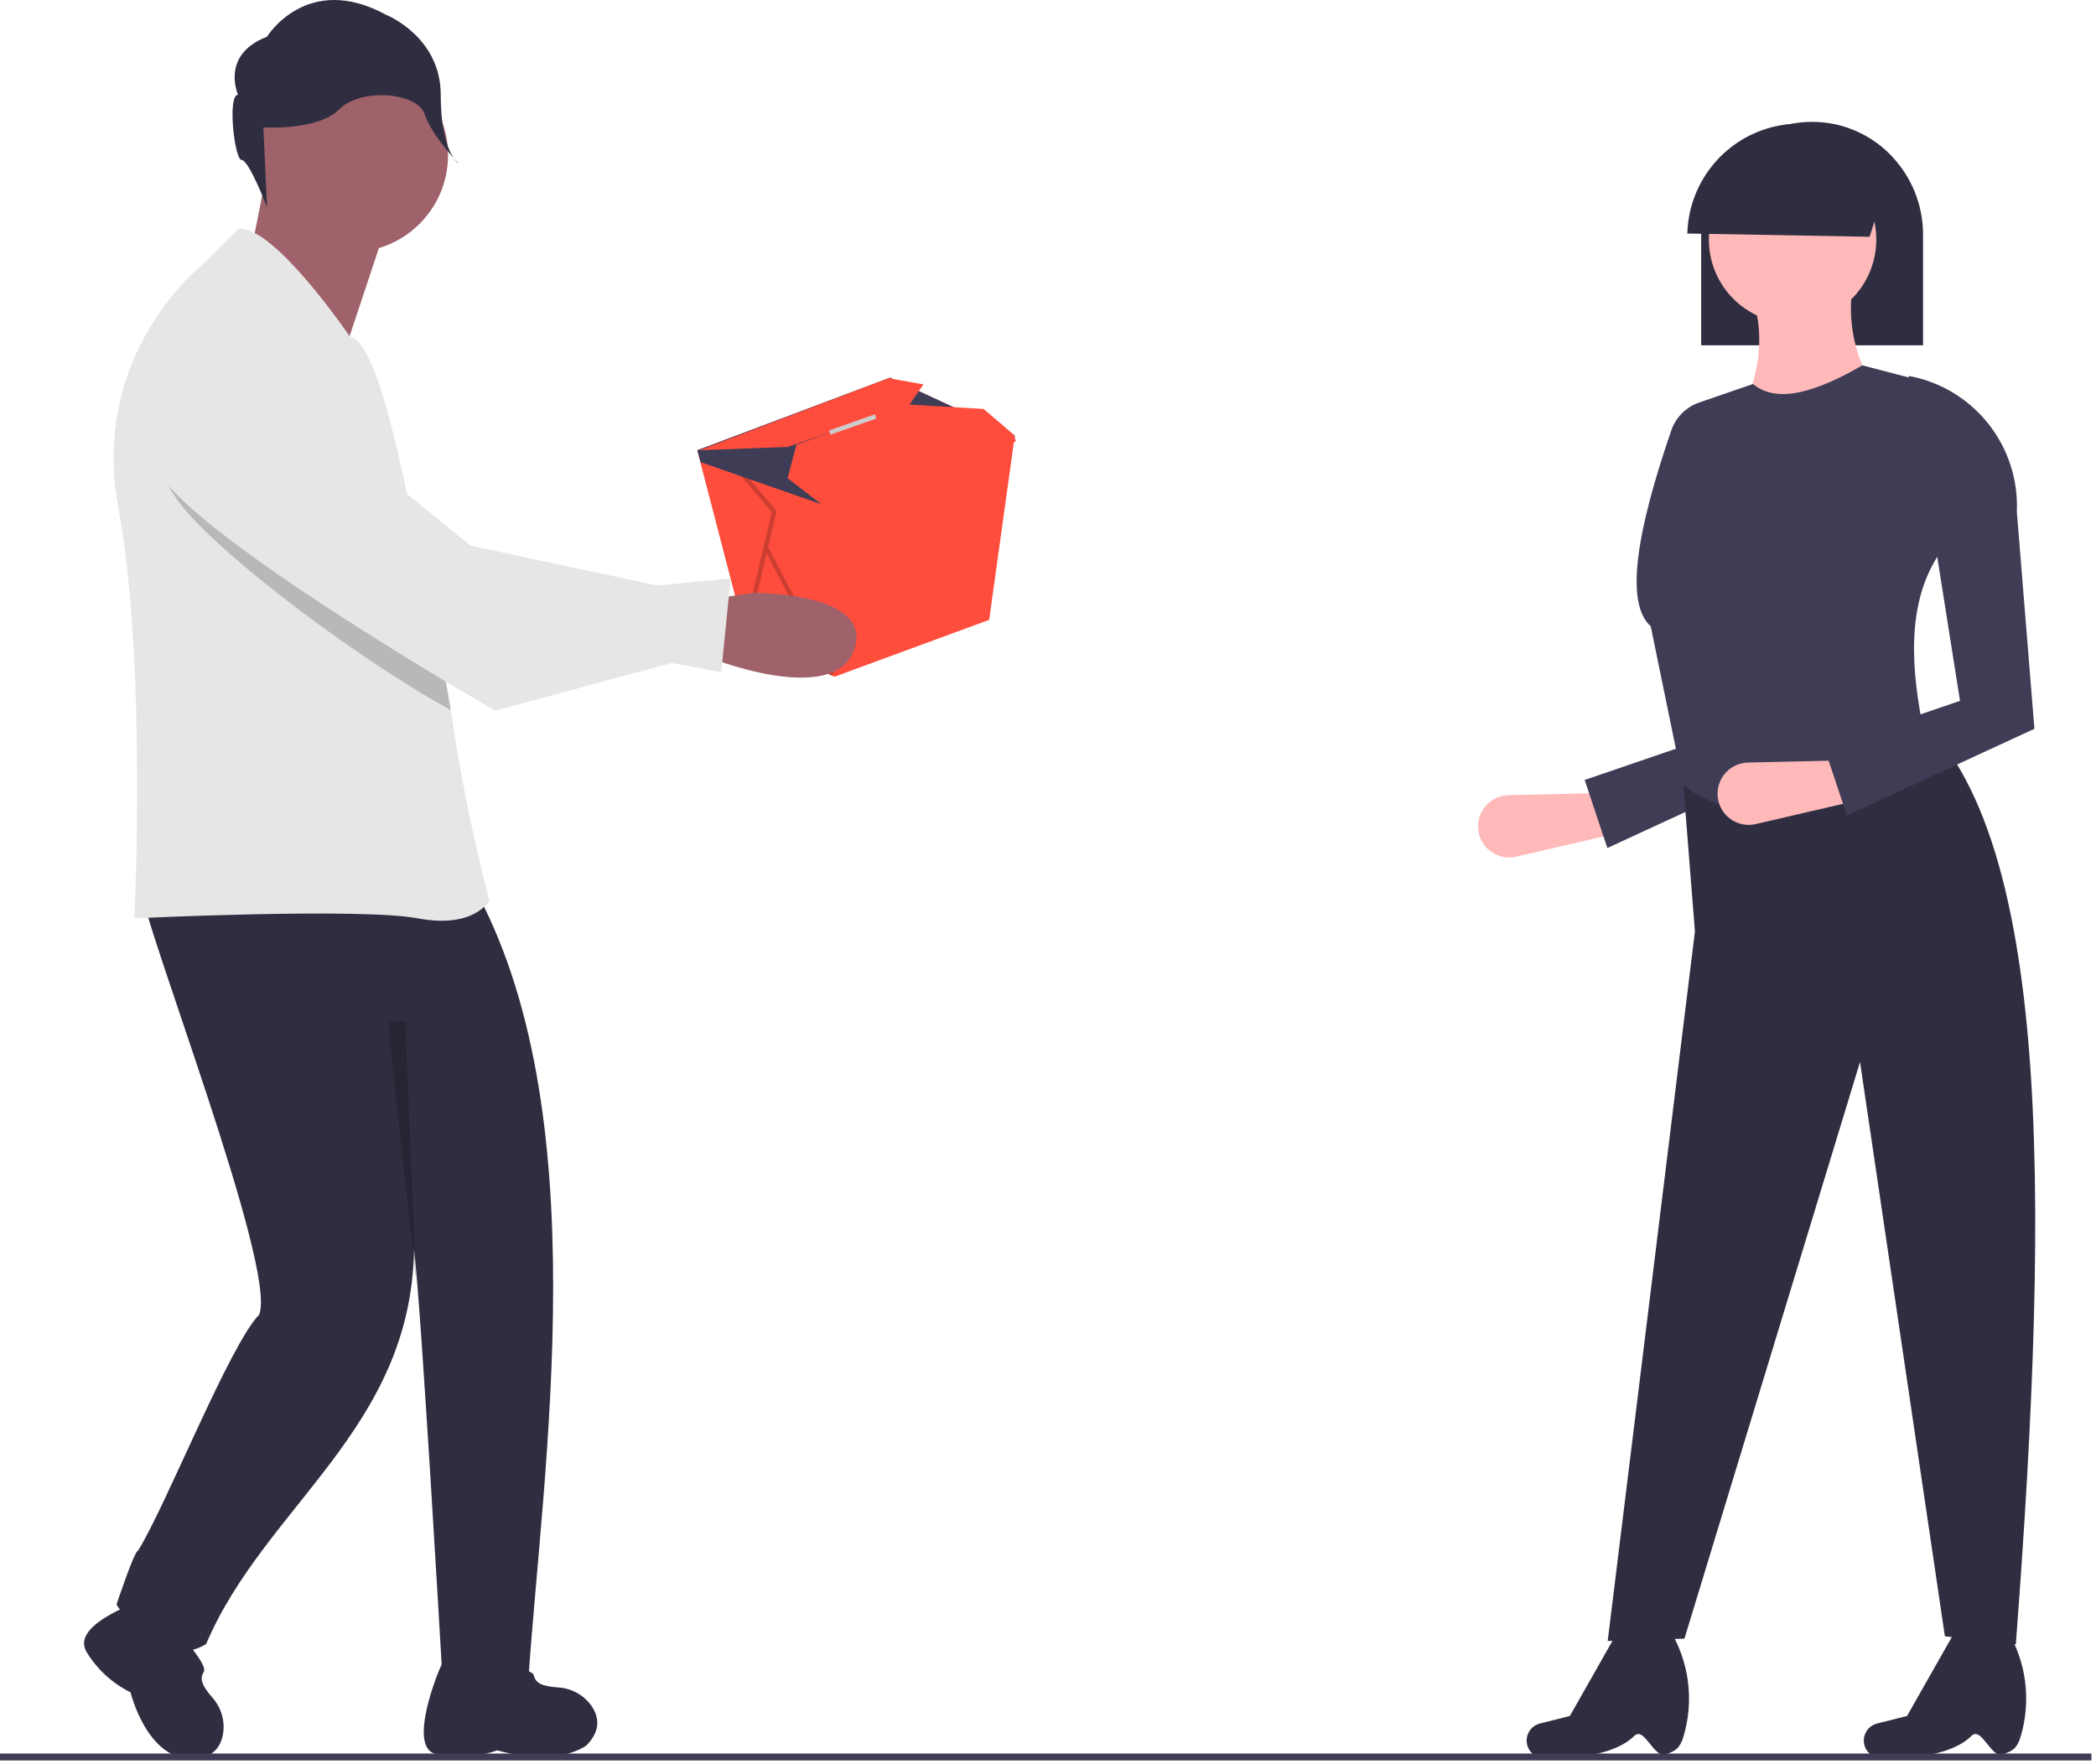 <svg width="410" height="345" viewBox="0 0 410 345" fill="none" xmlns="http://www.w3.org/2000/svg">
    <path d="M198.504 85.234L198.487 85.351L198.439 85.691L193.493 121.25L163.21 132.383L162.736 132.156L145.781 124.088L137.014 90.385L136.414 88.071L136.596 88.001L174.103 73.882L198.482 85.22L198.504 85.234Z" fill="#FF4D3D"/>
    <path d="M162.736 132.156L145.781 124.088L136.414 88.071L136.596 88.001L161.032 98.33L162.736 132.156Z" fill="#FF4D3D"/>
    <path opacity="0.2" d="M163.161 131.746L150.264 106.983L151.921 99.963L144.12 90.759L143.456 91.324L150.971 100.192L145.357 123.988L146.206 124.19L149.958 108.282L162.388 132.149L163.161 131.746Z" fill="black"/>
    <path d="M198.504 85.67L198.439 85.691L161.032 98.767L137.014 90.385L136.414 88.071L136.596 88.001L174.103 73.882L198.482 85.22L198.487 85.351L198.504 85.67Z" fill="#3F3D56"/>
    <path d="M161.686 99.423L154.06 93.53L155.803 86.981L177.589 79.122L192.404 79.995L198.287 85.016L198.722 86.326L161.686 99.423Z" fill="#FF4D3D"/>
    <path d="M136.849 88.072L154.06 87.417L163.383 84.246L177.92 79.122L180.639 75.193L173.855 73.977L136.849 88.072Z" fill="#FF4D3D"/>
    <path d="M171.139 81.046L162.165 84.202L162.454 85.025L171.428 81.87L171.139 81.046Z" fill="#CCCCCC"/>
    <path d="M52.937 29.99L48.73 51.066L68.362 65.82L77.478 38.42L52.937 29.99Z" fill="#9F616A"/>
    <path d="M68.713 49.309C79.168 49.309 87.644 40.817 87.644 30.341C87.644 19.865 79.168 11.372 68.713 11.372C58.257 11.372 49.781 19.865 49.781 30.341C49.781 40.817 58.257 49.309 68.713 49.309Z" fill="#9F616A"/>
    <path d="M27.694 174.065C27.78 180.185 54.382 248.295 50.689 257.164C44.867 263.127 32.343 294.866 26.992 303.333C26.291 303.333 22.785 313.871 22.785 313.871C22.785 313.871 31.2 327.219 40.315 321.599C51.776 294.589 80.481 279.525 80.988 244.322C82.374 255.442 86.463 326.824 86.463 326.824C86.463 326.824 85.679 327.158 103.338 328.853C106.08 287.424 117.284 216.94 92.201 172.659C84.489 169.147 27.694 174.065 27.694 174.065Z" fill="#2F2E41"/>
    <path d="M86.463 325.434C85.643 327.013 79.764 341.593 85.114 343.055C91.283 344.741 97.264 342.378 97.264 342.378C97.264 342.378 108.064 345.76 114.673 341.462C117.758 338.372 117.057 335.562 115.584 333.525C114.836 332.521 113.879 331.693 112.778 331.099C111.678 330.505 110.461 330.158 109.213 330.084C105.859 329.844 104.794 329.221 104.41 327.682C103.849 325.434 86.463 325.434 86.463 325.434Z" fill="#2F2E41"/>
    <path d="M28.769 312.702C28.769 312.702 13.699 317.471 16.872 323.034C18.932 326.482 21.941 329.261 25.537 331.04C25.537 331.04 28.68 344.023 37.405 344.023C41.768 344.023 43.255 341.54 43.651 339.056C43.831 337.816 43.738 336.553 43.379 335.353C43.02 334.153 42.405 333.046 41.575 332.109C39.372 329.563 39.059 328.368 39.873 327.007C41.063 325.021 28.769 312.702 28.769 312.702Z" fill="#2F2E41"/>
    <path d="M95.711 176.121C95.711 176.121 92.903 181.741 81.684 179.631C70.466 177.528 26.294 179.631 26.294 179.631C26.294 179.631 28.745 129.402 23.135 99.191C17.526 68.98 39.612 51.768 39.612 51.768L46.625 44.741C53.638 44.044 68.448 65.849 68.448 65.849C73.321 66.667 77.871 87.423 81.752 107.063C81.981 108.186 82.197 109.295 82.413 110.404C84.202 119.561 86.693 129.753 88.185 138.904C88.293 139.553 88.394 140.196 88.488 140.838C90.262 152.721 92.673 164.499 95.711 176.121Z" fill="#E6E6E6"/>
    <path d="M46.566 18.53C46.566 18.53 43.026 10.728 52.229 7.182C52.229 7.182 60.016 -5.586 75.59 2.926C75.59 2.926 86.209 7.182 86.209 18.53C86.209 29.879 89.749 32.007 89.749 32.007C89.749 32.007 84.478 26.589 83.062 22.333C81.646 18.077 70.635 17.112 66.387 21.368C62.14 25.623 51.521 24.914 51.521 24.914L52.229 40.519C52.229 40.519 48.689 31.298 47.274 31.298C45.858 31.298 44.442 18.53 46.566 18.53Z" fill="#2F2E41"/>
    <path opacity="0.2" d="M88.185 138.903C71.459 129.793 44.364 109.815 35.623 99.007C24.101 84.771 36.669 73.95 36.669 73.95C50.919 64.942 67.955 95.849 67.955 95.849L81.752 107.062C81.982 108.185 82.198 109.294 82.414 110.403C84.203 119.56 86.693 129.752 88.185 138.903Z" fill="black"/>
    <path d="M138.117 128.406C138.117 128.406 162.983 138.52 167.076 127.15C171.169 115.78 147.443 115.975 147.443 115.975L138.129 117.298L138.117 128.406Z" fill="#9F616A"/>
    <path d="M33.482 69.325C33.482 69.325 20.92 80.152 32.434 94.383C43.948 108.615 96.863 139.023 96.863 139.023L131.33 129.687L141.085 131.475L142.924 113.127L128.554 114.532L92.076 106.75L68.816 87.84C68.816 87.84 47.728 60.321 33.482 69.325Z" fill="#E6E6E6"/>
    <path opacity="0.2" d="M79.247 199.757L81.444 251.211L75.872 199.757H79.247Z" fill="black"/>
    <path d="M316.531 162.95L296.58 167.582C295.036 167.94 293.414 167.681 292.058 166.86C290.702 166.039 289.719 164.721 289.318 163.186C289.085 162.295 289.056 161.363 289.234 160.46C289.412 159.557 289.791 158.706 290.344 157.971C290.897 157.235 291.609 156.635 292.426 156.215C293.244 155.794 294.146 155.565 295.064 155.543L314.336 155.094L316.531 162.95Z" fill="#FFB9B9"/>
    <path d="M314.413 165.883L309.981 152.564L336.546 143.473L329.496 81.262C342.19 83.574 348.231 93.576 347.665 106.491L351.102 148.942L314.413 165.883Z" fill="#3F3D56"/>
    <path d="M332.767 67.546H376.168V45.92C376.183 40.08 373.899 34.469 369.811 30.305C367.815 28.254 365.428 26.625 362.792 25.514C360.157 24.402 357.325 23.832 354.466 23.836C348.755 23.847 343.278 26.109 339.219 30.133C335.159 34.158 332.844 39.621 332.773 45.343C332.77 45.541 332.767 45.729 332.767 45.92L332.767 67.546Z" fill="#2F2E41"/>
    <path d="M394.315 321.673L380.441 320.078L363.839 207.734L329.496 320.534L314.485 320.99L331.543 182.211L329.041 150.536L371.571 137.091C401.694 158.16 401.071 232.578 394.315 321.673Z" fill="#2F2E41"/>
    <path d="M350.647 63.259C359.691 63.259 367.022 55.913 367.022 46.852C367.022 37.79 359.691 30.444 350.647 30.444C341.603 30.444 334.271 37.79 334.271 46.852C334.271 55.913 341.603 63.259 350.647 63.259Z" fill="#FFB9B9"/>
    <path d="M367.023 76.476L339.276 83.768C343.951 74.76 345.447 66.352 342.915 58.702L362.474 55.511C361.217 62.826 362.848 70.344 367.023 76.476Z" fill="#FFB9B9"/>
    <path d="M376.347 143.245C360.785 153.161 342.656 164.553 329.268 153.499L322.9 122.508C317.839 117.991 320.083 104.052 326.925 84.185C327.36 82.924 328.075 81.778 329.018 80.836C329.96 79.893 331.104 79.177 332.363 78.743L342.914 75.109C347.591 79.049 355.256 76.699 364.293 71.463L374.755 74.197L379.304 108.379C372.738 118.236 373.885 131.361 376.347 143.245Z" fill="#3F3D56"/>
    <path d="M363.383 156.569L343.431 161.201C341.888 161.56 340.266 161.301 338.91 160.48C337.554 159.659 336.57 158.341 336.169 156.805C335.936 155.915 335.908 154.983 336.085 154.08C336.263 153.177 336.643 152.325 337.196 151.59C337.749 150.855 338.46 150.255 339.278 149.834C340.095 149.414 340.997 149.185 341.915 149.163L361.187 148.714L363.383 156.569Z" fill="#FFB9B9"/>
    <path d="M391.903 343.152C389.573 344.218 387.621 337.614 385.656 339.549C380.158 344.963 366.97 343.749 366.97 343.749C366.527 343.607 366.118 343.375 365.767 343.07C365.416 342.764 365.13 342.39 364.928 341.97C364.725 341.551 364.61 341.094 364.588 340.629C364.567 340.163 364.64 339.698 364.804 339.262C364.999 338.74 365.318 338.273 365.733 337.902C366.149 337.53 366.648 337.266 367.188 337.131L373.035 335.666L382.215 319.49L392.22 318.221L392.472 318.635C394.406 321.759 395.654 325.259 396.13 328.904C396.607 332.548 396.302 336.253 395.237 339.77C394.405 342.441 393.272 342.526 391.903 343.152Z" fill="#2F2E41"/>
    <path d="M325.947 343.152C323.617 344.218 321.665 337.614 319.7 339.549C314.202 344.963 301.013 343.749 301.013 343.749C300.571 343.607 300.161 343.375 299.81 343.07C299.459 342.764 299.174 342.39 298.971 341.97C298.769 341.551 298.653 341.094 298.632 340.629C298.611 340.163 298.684 339.698 298.847 339.262C299.043 338.74 299.362 338.273 299.777 337.902C300.193 337.53 300.692 337.266 301.232 337.131L307.078 335.666L316.259 319.49L326.264 318.221L326.516 318.635C328.45 321.759 329.697 325.259 330.174 328.904C330.651 332.548 330.346 336.253 329.281 339.77C328.449 342.441 327.316 342.526 325.947 343.152Z" fill="#2F2E41"/>
    <path d="M369.844 33.167L365.72 46.314L330.062 45.679C330.184 41.079 331.737 36.632 334.504 32.96C337.271 29.287 341.113 26.572 345.495 25.194C349.877 23.816 354.579 23.843 358.944 25.273C363.31 26.702 367.12 29.462 369.844 33.167H369.844Z" fill="#2F2E41"/>
    <path d="M361.265 159.502L356.834 146.183L383.398 137.091L373.349 73.532C379.488 74.65 385.014 77.959 388.906 82.845C392.798 87.731 394.791 93.864 394.517 100.109L397.954 142.56L361.265 159.502Z" fill="#3F3D56"/>
    <path d="M409.111 343.007H0V344.359H409.111V343.007Z" fill="#3F3D56"/>
</svg>
